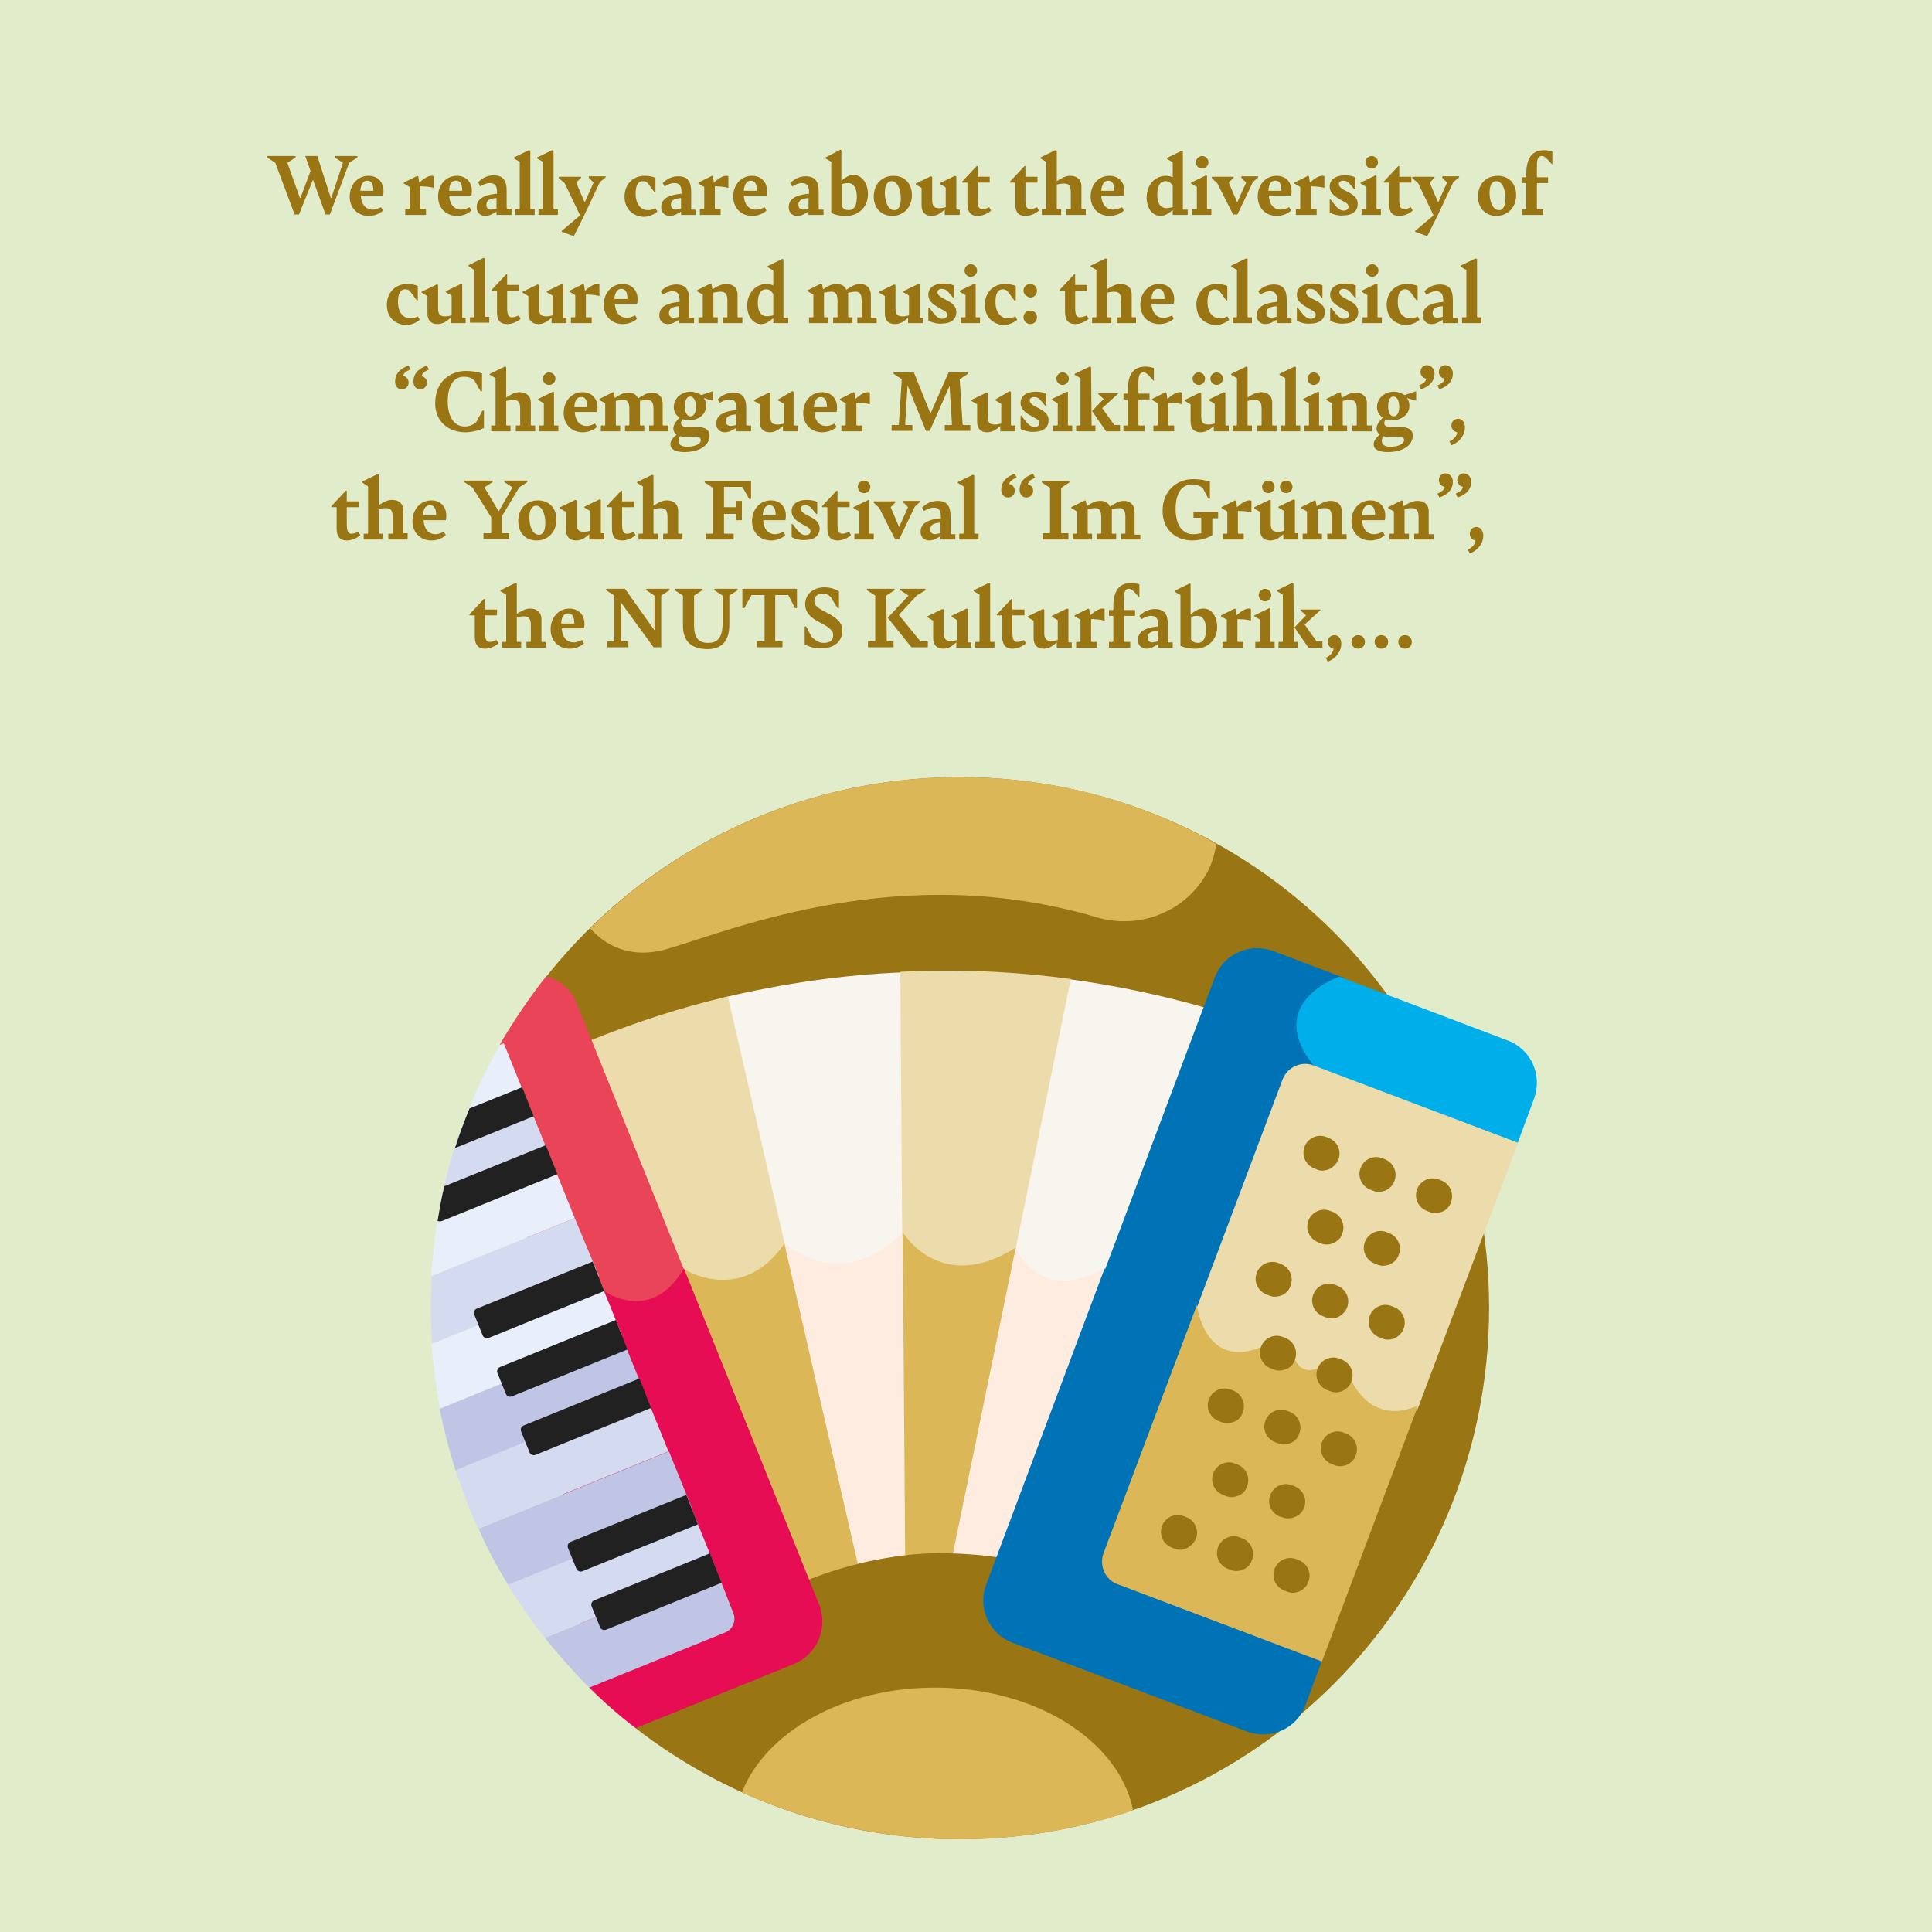 <?xml version="1.0" encoding="utf-8"?>
<!-- Generator: Adobe Illustrator 25.2.3, SVG Export Plug-In . SVG Version: 6.00 Build 0)  -->
<svg version="1.1" id="Ebene_1" xmlns="http://www.w3.org/2000/svg" xmlns:xlink="http://www.w3.org/1999/xlink" x="0px" y="0px"
	 viewBox="0 0 400 400" style="enable-background:new 0 0 400 400;" xml:space="preserve">
<style type="text/css">
	.st0{fill:#E1ECCB;}
	.st1{fill:#9A7514;}
	.st2{fill:#F8F4EE;}
	.st3{fill:#FEECE0;}
	.st4{fill:#EDDCAB;}
	.st5{fill:#DBB758;}
	.st6{fill:#E94458;}
	.st7{fill:#E60D55;}
	.st8{fill:#0073B7;}
	.st9{fill:#00AFEA;}
	.st10{fill:#C0C5E5;}
	.st11{fill:#E8EFFA;}
	.st12{fill:#D4DAF0;}
	.st13{fill:#212121;}
	.st14{enable-background:new    ;}
</style>
<rect y="0" class="st0" width="400" height="400"/>
<g>
	<path class="st1" d="M198.7,160.9c-34.7,0-65.6,16.1-85.6,41.3l18.5,155.6c18.6,14.4,41.8,23,67.1,23c60.5,0,109.6-49.2,109.6-110
		S259.3,160.9,198.7,160.9"/>
	<path class="st2" d="M162.6,258.4c2.5,2,12.8,8.8,24.2-2.2c0.2,0.3,0.5,0.7,0.8,1.1l-0.5-56c-12.5,0.5-24.9,2.3-37.2,5.2l12.1,52.6
		C162.2,258.8,162.4,258.6,162.6,258.4"/>
	<path class="st3" d="M177,323.9c3.7-0.9,7.5-1.6,11.2-2l-0.5-65.8c-0.5-0.6-0.7-1-0.7-1c-13.1,13.1-24.5,2.3-24.5,2.3
		c-0.2,0.3-0.4,0.5-0.6,0.8L177,323.9z"/>
	<path class="st2" d="M210,259.3c0.7,1.4,2.6,4.5,6.3,5.9c3.4,1.3,7.5,0.8,12.1-1.6c0.2,0.4,0.4,1.1,0.8,1.8l21.3-56.5
		c-9.7-2.8-19.5-4.9-29.4-6.2l-11.7,57C209.6,259.6,209.8,259.4,210,259.3"/>
	<path class="st3" d="M207.7,322.6l21.9-58.1c-0.5-1.1-0.8-1.9-0.8-1.9c-14,7.6-18.4-4.3-18.4-4.3c-0.3,0.2-0.6,0.3-0.8,0.5
		l-12.9,62.8C200.3,321.7,204,322,207.7,322.6"/>
	<path class="st4" d="M195.7,262.3c4.4,1.1,9.2,0.1,14.3-3c0,0,0,0.1,0.1,0.1l11.6-56.7c-11.7-1.6-23.5-2.1-35.3-1.5l0.4,55.1
		C188.1,257.9,191,261.1,195.7,262.3"/>
	<path class="st5" d="M186.9,255.1l0.5,66.9c3.3-0.4,6.6-0.5,9.9-0.4l13-63.3C194.6,268.2,186.9,255.1,186.9,255.1"/>
	<path class="st4" d="M141.8,263.5c1.1,0.6,3.6,1.7,6.8,2c3.8,0.3,9.3-0.7,14-7.1l0.1,0.1l-12-52.2c-9.9,2.3-19.6,5.5-29.2,9.4
		l19.7,48.8C141.4,264.1,141.6,263.8,141.8,263.5"/>
	<path class="st5" d="M166.6,327.4c3.6-1.5,7.3-2.7,11-3.6l-15.2-66.3c-9,12.9-20.9,5.2-20.9,5.2c-0.2,0.4-0.4,0.7-0.6,1
		L166.6,327.4z"/>
	<path class="st6" d="M125.2,268.2c1.3,0.8,4.6,2.4,8.5,1.6c3.1-0.7,5.8-2.8,8-6.3c0.1,0,0.1,0.1,0.2,0.1l-22.5-55.9
		c-1.2-2.9-3.6-4.8-6.3-5.6c-3.5,4.4-6.7,9.2-9.6,14.1l9.4,67.7L125.2,268.2z"/>
	<path class="st7" d="M122,349.4c3,3,6.2,5.8,9.6,8.4l32.8-13.3c4.8-2,7.1-7.4,5.2-12.3l-28-69.6c-6.8,11.7-16.5,4.7-16.5,4.7
		L112.8,283L122,349.4z"/>
	<path class="st8" d="M235.6,271.8c3.3,1.5,7.2,1.3,11.6-0.7c0.1,0.4,0.2,0.9,0.4,1.5l18.4-48.9c0.8-2.2,3.4-3.4,5.6-2.5l2.3,0.9
		c-0.5-0.7-1-1.3-1.5-2c-2.9-3.6-3.9-7-3-9.9c1.5-5,7.9-7.3,8.2-7.4l0.8-0.3l-14.8-5.6c-4.9-1.8-10.3,0.6-12.1,5.5l-23,61.2
		C229.1,265.4,231.2,269.8,235.6,271.8"/>
	<path class="st9" d="M317.6,227.5c1.8-4.9-0.6-10.3-5.5-12.1l-34.8-13.2c0,0-15.7,5.3-5.4,18.3c0.3,0.4,0.6,0.7,0.9,1.1l41.2,15.6
		L317.6,227.5z"/>
	<path class="st8" d="M209.6,340.1l48.6,18.4c4.9,1.8,10.3-0.6,12.1-5.5l3.6-9.7l-42.3-16c-2.2-0.8-3.4-3.4-2.5-5.6l18.9-50.2
		c-0.2-0.8-0.3-1.4-0.3-1.4c-14.7,7.1-19-7.5-19-7.5L204.2,328C202.3,332.8,204.8,338.3,209.6,340.1"/>
	<path class="st4" d="M252.4,279.5c2.4,1.4,5.3,1.4,8.7,0.1l6.6,2.5c0.2,0.5,0.8,1.5,1.9,2c0.9,0.4,2,0.4,3.2,0l6.6,2.5
		c0.5,1,2.3,4.3,5.9,5.7c2.4,1,5.1,0.9,8.1-0.3l20.9-55.4l-42.3-16c-2.6-1-5.5,0.3-6.5,3l-18,47.9
		C247.8,273.4,249,277.5,252.4,279.5"/>
	<path class="st5" d="M279.9,286l-7.1-2.7c-3.5,1.4-4.6-1.7-4.6-1.7l-7.1-2.7c-11.7,4.8-13.3-8.7-13.3-8.7l-19.3,51.3
		c-1,2.6,0.3,5.6,2.9,6.5l42.3,16l19.9-53C283.9,295.3,279.9,286,279.9,286"/>
	<path class="st1" d="M275.1,242.1c-0.8,0.3-1.7,0.4-2.5,0l-0.5-0.2c-1.8-0.7-2.7-2.7-2-4.5s2.7-2.7,4.5-2l0.5,0.2
		c1.8,0.7,2.7,2.7,2,4.5C276.7,241,276,241.7,275.1,242.1"/>
	<path class="st1" d="M286.8,246.5c-0.8,0.3-1.7,0.4-2.6,0l-0.5-0.2c-1.8-0.7-2.7-2.7-2-4.5s2.7-2.7,4.5-2l0.5,0.2
		c1.8,0.7,2.7,2.7,2,4.5C288.4,245.4,287.7,246.1,286.8,246.5"/>
	<path class="st1" d="M298.5,250.9c-0.8,0.3-1.7,0.4-2.6,0l-0.5-0.2c-1.8-0.7-2.7-2.7-2-4.5s2.7-2.7,4.5-2l0.5,0.2
		c1.8,0.7,2.7,2.7,2,4.5C300.1,249.9,299.4,250.6,298.5,250.9"/>
	<path class="st1" d="M276,257.4c-0.8,0.3-1.7,0.4-2.6,0l-0.5-0.2c-1.8-0.7-2.7-2.7-2-4.5s2.7-2.7,4.5-2l0.5,0.2
		c1.8,0.7,2.7,2.7,2,4.5C277.7,256.3,276.9,257,276,257.4"/>
	<path class="st1" d="M287.7,261.8c-0.8,0.3-1.7,0.4-2.6,0l-0.5-0.2c-1.8-0.7-2.7-2.7-2-4.5c0.7-1.8,2.7-2.7,4.5-2l0.5,0.2
		c1.8,0.7,2.7,2.7,2,4.5C289.3,260.7,288.6,261.4,287.7,261.8"/>
	<path class="st1" d="M265.3,268.2c-0.8,0.3-1.7,0.4-2.6,0l-0.5-0.2c-1.8-0.7-2.7-2.7-2-4.5s2.7-2.7,4.5-2l0.5,0.2
		c1.8,0.7,2.7,2.7,2,4.5C266.9,267.2,266.1,267.9,265.3,268.2"/>
	<path class="st1" d="M277,272.7c-0.8,0.3-1.7,0.4-2.6,0l-0.5-0.2c-1.8-0.7-2.7-2.7-2-4.5s2.7-2.7,4.5-2l0.5,0.2
		c1.8,0.7,2.7,2.7,2,4.5C278.6,271.6,277.8,272.3,277,272.7"/>
	<path class="st1" d="M288.7,277.1c-0.8,0.3-1.7,0.4-2.6,0l-0.5-0.2c-1.8-0.7-2.7-2.7-2-4.5s2.7-2.7,4.5-2l0.5,0.2
		c1.8,0.7,2.7,2.7,2,4.5C290.3,276,289.5,276.7,288.7,277.1"/>
	<path class="st1" d="M266.2,283.5c-0.8,0.3-1.7,0.4-2.6,0l-0.5-0.2c-1.8-0.7-2.7-2.7-2-4.5s2.7-2.7,4.5-2l0.5,0.2
		c1.8,0.7,2.7,2.7,2,4.5C267.8,282.5,267.1,283.2,266.2,283.5"/>
	<path class="st1" d="M277.9,288c-0.8,0.3-1.7,0.4-2.6,0l-0.5-0.2c-1.8-0.7-2.7-2.7-2-4.5s2.7-2.7,4.5-2l0.5,0.2
		c1.8,0.7,2.7,2.7,2,4.5C279.5,286.9,278.8,287.6,277.9,288"/>
	<path class="st1" d="M255.4,294.4c-0.8,0.3-1.7,0.4-2.6,0l-0.5-0.2c-1.8-0.7-2.7-2.7-2-4.5s2.7-2.7,4.5-2l0.5,0.2
		c1.8,0.7,2.7,2.7,2,4.5C257,293.4,256.3,294.1,255.4,294.4"/>
	<path class="st1" d="M267.1,298.8c-0.8,0.3-1.7,0.4-2.6,0l-0.5-0.2c-1.8-0.7-2.7-2.7-2-4.5s2.7-2.7,4.5-2l0.5,0.2
		c1.8,0.7,2.7,2.7,2,4.5C268.7,297.8,268,298.5,267.1,298.8"/>
	<path class="st1" d="M278.8,303.3c-0.8,0.3-1.7,0.4-2.6,0l-0.5-0.2c-1.8-0.7-2.7-2.7-2-4.5s2.7-2.7,4.5-2l0.5,0.2
		c1.8,0.7,2.7,2.7,2,4.5C280.4,302.2,279.7,302.9,278.8,303.3"/>
	<path class="st1" d="M245.6,320.6c-0.8,0.3-1.7,0.4-2.5,0l-0.5-0.2c-1.8-0.7-2.7-2.7-2-4.5s2.7-2.7,4.5-2l0.5,0.2
		c1.8,0.7,2.7,2.7,2,4.5C247.2,319.5,246.4,320.2,245.6,320.6"/>
	<path class="st1" d="M257.3,325c-0.8,0.3-1.7,0.4-2.6,0l-0.5-0.2c-1.8-0.7-2.7-2.7-2-4.5s2.7-2.7,4.5-2l0.5,0.2
		c1.8,0.7,2.7,2.7,2,4.5C258.9,324,258.1,324.7,257.3,325"/>
	<path class="st1" d="M269,329.5c-0.8,0.3-1.7,0.4-2.6,0l-0.5-0.2c-1.8-0.7-2.7-2.7-2-4.5s2.7-2.7,4.5-2l0.5,0.2
		c1.8,0.7,2.7,2.7,2,4.5C270.6,328.4,269.8,329.1,269,329.5"/>
	<path class="st1" d="M256.3,309.7c-0.8,0.3-1.7,0.4-2.6,0l-0.5-0.2c-1.8-0.7-2.7-2.7-2-4.5s2.7-2.7,4.5-2l0.5,0.2
		c1.8,0.7,2.7,2.7,2,4.5C257.9,308.7,257.2,309.4,256.3,309.7"/>
	<path class="st1" d="M268,314.1c-0.8,0.3-1.7,0.4-2.6,0L265,314c-1.8-0.7-2.7-2.7-2-4.5s2.7-2.7,4.5-2l0.5,0.2
		c1.8,0.7,2.7,2.7,2,4.5C269.6,313.1,268.9,313.8,268,314.1"/>
	<path class="st10" d="M148.2,324.7l-35.4,14.4c2.9,3.6,6,7.1,9.2,10.3l28.1-11.4c1.6-0.6,2.4-2.5,1.7-4.1L148.2,324.7z"/>
	<path class="st11" d="M109.2,228.1l-4.9-12.1l-0.8,0.3c-3.1,5.5-5.8,11.3-7.9,17.3L109.2,228.1z"/>
	<path class="st12" d="M112.8,339.1l35.4-14.4l-4.9-12.1l-38.2,15.5C107.5,331.9,110,335.6,112.8,339.1"/>
	<path class="st10" d="M105.2,328.1l38.2-15.5l-4.9-12.1l-39.4,16C100.8,320.5,102.9,324.4,105.2,328.1"/>
	<path class="st12" d="M99,316.5l39.4-16l-4.9-12.1l-39.2,15.9C95.7,308.5,97.2,312.6,99,316.5"/>
	<path class="st10" d="M94.3,304.4l39.2-15.9l-4.9-12.1L91,291.7C91.9,296,93,300.2,94.3,304.4"/>
	<path class="st11" d="M91.1,291.6l37.6-15.3l-4.9-12.1l-34.5,14C89.7,282.8,90.3,287.3,91.1,291.6z"/>
	<path class="st12" d="M119,252.2l-29.6,12c-0.1,2.2-0.2,4.4-0.2,6.6c0,2.5,0.1,5,0.3,7.4l34.5-14L119,252.2z"/>
	<path class="st11" d="M119,252.2l-4.9-12.1l-22.9,9.3c-1,4.8-1.6,9.8-1.9,14.8L119,252.2z"/>
	<path class="st12" d="M114.1,240.1l-4.9-12.1l-13.7,5.5c-1.8,5.1-3.3,10.4-4.4,15.8L114.1,240.1z"/>
	<path class="st13" d="M149.4,327.7l-23.9,9.7c-0.5,0.2-1.1,0-1.3-0.6l-1.7-4.2c-0.2-0.5,0-1.1,0.6-1.3l23.9-9.7L149.4,327.7z"/>
	<path class="st13" d="M144.5,315.6l-23.9,9.7c-0.5,0.2-1.1,0-1.3-0.6l-1.7-4.2c-0.2-0.5,0-1.1,0.6-1.3l23.9-9.7L144.5,315.6z"/>
	<path class="st13" d="M91.5,252.8l23.9-9.7l-2.4-6l-21,8.5c-0.6,2.4-1,4.8-1.4,7.2C90.9,252.9,91.2,252.9,91.5,252.8"/>
	<path class="st13" d="M110.5,231.1l-2.4-6l-10.9,4.4c-1.1,2.7-2.1,5.4-3,8.2L110.5,231.1z"/>
	<path class="st13" d="M129.9,279.4l-23.9,9.7c-0.5,0.2-1.1,0-1.3-0.6l-1.7-4.2c-0.2-0.5,0-1.1,0.6-1.3l23.9-9.7L129.9,279.4z"/>
	<path class="st13" d="M125.1,267.3l-23.9,9.7c-0.5,0.2-1.1,0-1.3-0.6l-1.7-4.2c-0.2-0.5,0-1.1,0.6-1.3l23.9-9.7L125.1,267.3z"/>
	<path class="st13" d="M134.8,291.5l-23.9,9.7c-0.5,0.2-1.1,0-1.3-0.6l-1.7-4.2c-0.2-0.5,0-1.1,0.6-1.3l23.9-9.7L134.8,291.5z"/>
	<path class="st5" d="M198.7,160.9c-29.8,0-56.8,11.9-76.5,31.3c2.9,3.3,8.1,6.6,16.2,4.2c13.8-4.1,48.4-18.4,88.6-6.5
		c7.4,2.2,15.5,0,20.6-5.9c2.1-2.4,3.7-5.4,4.2-9.3C236.1,165.8,218,160.9,198.7,160.9"/>
	<path class="st5" d="M198.7,380.8c12.6,0,24.6-2.1,35.9-6c-2.9-14.4-20.1-25.4-41-25.4c-19.1,0-35.1,9.2-40,21.7
		C167.4,377.3,182.7,380.8,198.7,380.8"/>
</g>
<g class="st14">
	<path class="st1" d="M74,32.3v0.3l-1.7,1.1l-4,10.7h-0.9l-2.6-7.2l-2.9,7.2h-0.9L57,33.7l-1.7-1.1v-0.3h5.9v0.3l-1.7,1.1l2.6,7.3
		h0.1l2.1-5.6l-1.1-3.1h2.5l2.8,8.7h0.1l2.4-7.3l-1.7-1.1v-0.3H74z"/>
	<path class="st1" d="M78.9,42.9l0.4,0.7c-0.8,0.7-1.8,1.1-3,1.1c-2.2,0-3.9-1.6-3.9-4c0-2.4,1.6-4.3,3.9-4.3c1.9,0,3.1,1.3,3.1,3.1
		c0,0.3,0,0.6-0.1,1h-4.6c0.1,1.8,1,2.9,2.5,2.9C77.7,43.4,78.2,43.2,78.9,42.9z M74.6,39.5h2.7c0-1.6-0.5-2.1-1.3-2.1
		C75.2,37.4,74.7,38.2,74.6,39.5z"/>
	<path class="st1" d="M87,38.6v4.6l0.1,0.1h1.1v1.2h-4.3v-1.2h0.8l0.1-0.1v-4.5l-1.2-0.7v-0.2l2.8-1.4l0.2,0.1l0.2,1.3
		c0.9-0.8,1.8-1.4,2.5-1.4c0.2,0,0.4,0,0.5,0.1v2.4c-0.7-0.2-1.5-0.3-2.3-0.3C87.4,38.5,87.2,38.6,87,38.6z"/>
	<path class="st1" d="M97.2,42.9l0.4,0.7c-0.8,0.7-1.8,1.1-3,1.1c-2.2,0-3.9-1.6-3.9-4c0-2.4,1.6-4.3,3.9-4.3c1.9,0,3.1,1.3,3.1,3.1
		c0,0.3,0,0.6-0.1,1H93c0.1,1.8,1,2.9,2.5,2.9C96,43.4,96.6,43.2,97.2,42.9z M93,39.5h2.7c0-1.6-0.5-2.1-1.3-2.1
		C93.5,37.4,93,38.2,93,39.5z"/>
	<path class="st1" d="M105.9,43.3v1.2h-3.1v-0.7c-0.8,0.5-1.5,0.9-2.3,0.9c-0.9,0-1.8-0.5-1.8-1.8c0-1.4,0.9-2.5,4.2-2.8v-0.3
		c0-1.3-0.4-1.9-1.5-1.9c-0.7,0-1.3,0.3-2,0.7L99,37.7c0.9-0.9,2-1.4,3.2-1.4c2,0,2.7,1.1,2.7,3.2v3.6l0.1,0.1H105.9z M102.8,43.2
		v-2.2c-1.5,0.1-2.1,0.5-2.1,1.4c0,0.7,0.4,1,1.1,1C102.1,43.3,102.4,43.3,102.8,43.2z"/>
	<path class="st1" d="M106.7,43.3h0.8l0.1-0.1v-9.7l-1.2-0.7v-0.2l3.1-1.5l0.3,0.1v12l0.1,0.1h0.8v1.2h-4V43.3z"/>
	<path class="st1" d="M111.5,43.3h0.8l0.1-0.1v-9.7l-1.2-0.7v-0.2l3.1-1.5l0.3,0.1v12l0.1,0.1h0.8v1.2h-4V43.3z"/>
	<path class="st1" d="M116.3,48v-0.2l3.8-3.2l-3.2-6.7l-1.2-1v-0.3h4.6v0.2l-1,1l1.7,4h0.1l1.8-4l-1-1v-0.3h3.5v0.2l-1.2,1l-3.3,7
		l-2.1,4.2L116.3,48z"/>
	<path class="st1" d="M129.3,40.7c0-2.4,1.6-4.3,4.2-4.3c0.7,0,1.5,0.1,2.2,0.4v3h-0.2l-1.4-1.9c-0.3-0.3-0.6-0.4-1-0.4
		c-1,0-1.5,0.9-1.5,2.6c0,2.3,1.2,3.4,2.5,3.4c0.6,0,1.1-0.1,1.6-0.4l0.4,0.7c-0.7,0.6-1.7,1.1-2.9,1.1
		C130.8,44.7,129.3,43.1,129.3,40.7z"/>
	<path class="st1" d="M144,43.3v1.2H141v-0.7c-0.8,0.5-1.5,0.9-2.3,0.9c-0.9,0-1.8-0.5-1.8-1.8c0-1.4,0.9-2.5,4.2-2.8v-0.3
		c0-1.3-0.4-1.9-1.5-1.9c-0.7,0-1.3,0.3-2,0.7l-0.4-0.7c0.9-0.9,2-1.4,3.2-1.4c2,0,2.7,1.1,2.7,3.2v3.6l0.1,0.1H144z M141,43.2v-2.2
		c-1.5,0.1-2.1,0.5-2.1,1.4c0,0.7,0.4,1,1.1,1C140.3,43.3,140.6,43.3,141,43.2z"/>
	<path class="st1" d="M148,38.6v4.6l0.1,0.1h1.1v1.2h-4.3v-1.2h0.8l0.1-0.1v-4.5l-1.2-0.7v-0.2l2.8-1.4l0.2,0.1l0.2,1.3
		c0.9-0.8,1.8-1.4,2.5-1.4c0.2,0,0.4,0,0.5,0.1v2.4c-0.7-0.2-1.5-0.3-2.3-0.3C148.4,38.5,148.2,38.6,148,38.6z"/>
	<path class="st1" d="M158.3,42.9l0.4,0.7c-0.8,0.7-1.8,1.1-3,1.1c-2.2,0-3.9-1.6-3.9-4c0-2.4,1.6-4.3,3.9-4.3
		c1.9,0,3.1,1.3,3.1,3.1c0,0.3,0,0.6-0.1,1H154c0.1,1.8,1,2.9,2.5,2.9C157.1,43.4,157.7,43.2,158.3,42.9z M154,39.5h2.7
		c0-1.6-0.5-2.1-1.3-2.1C154.6,37.4,154.1,38.2,154,39.5z"/>
	<path class="st1" d="M170.5,43.3v1.2h-3.1v-0.7c-0.8,0.5-1.5,0.9-2.3,0.9c-0.9,0-1.8-0.5-1.8-1.8c0-1.4,0.9-2.5,4.2-2.8v-0.3
		c0-1.3-0.4-1.9-1.5-1.9c-0.7,0-1.3,0.3-2,0.7l-0.4-0.7c0.9-0.9,2-1.4,3.2-1.4c2,0,2.7,1.1,2.7,3.2v3.6l0.1,0.1H170.5z M167.4,43.2
		v-2.2c-1.5,0.1-2.1,0.5-2.1,1.4c0,0.7,0.4,1,1.1,1C166.7,43.3,167,43.3,167.4,43.2z"/>
	<path class="st1" d="M179.7,40.2c0,2.9-2.2,4.5-4.5,4.5c-1,0-2-0.1-3.1-0.6V33.5l-1.2-0.7v-0.2L174,31l0.2,0.1v6.3
		c0.9-0.7,1.6-1.2,2.6-1.2C178.5,36.3,179.7,38,179.7,40.2z M177.4,40.7c0-1.8-0.7-2.8-1.8-2.8c-0.5,0-0.8,0.1-1.3,0.2v4.7
		c0.4,0.5,0.8,0.7,1.4,0.7C176.9,43.5,177.4,42.5,177.4,40.7z"/>
	<path class="st1" d="M180.9,40.7c0-2.5,1.6-4.3,4.1-4.3c2.2,0,3.8,1.5,3.8,4s-1.7,4.3-4.1,4.3C182.5,44.7,180.9,43.1,180.9,40.7z
		 M186.5,41.1c0-2.1-0.8-3.6-1.9-3.6c-0.9,0-1.4,0.9-1.4,2.4c0,2.1,0.8,3.6,1.9,3.6C186,43.6,186.5,42.7,186.5,41.1z"/>
	<path class="st1" d="M198.7,43.3v1.2h-3.1v-1.1c-0.9,0.8-1.7,1.3-2.7,1.3c-1.4,0-2.1-0.8-2.1-2.2v-3.6l-1.2-0.7v-0.2l3.1-1.5
		l0.3,0.1v4.8c0,1.3,0.4,1.7,1.5,1.7c0.5,0,0.9-0.1,1.3-0.2v-4.1l-1.2-0.7v-0.2l3.1-1.5l0.3,0.1v6.8l0.1,0.1H198.7z"/>
	<path class="st1" d="M200.3,42.2v-4.3l-0.1-0.1h-1v-0.2l3-3.2h0.2v2.2h2.5v1.2h-2.5v3.5c0,1.5,0.3,2,1,2c0.4,0,1-0.2,1.4-0.4
		l0.4,0.7c-0.7,0.6-1.7,1.1-2.8,1.1C201.1,44.7,200.3,44,200.3,42.2z"/>
	<path class="st1" d="M210.2,42.2v-4.3l-0.1-0.1h-1v-0.2l3-3.2h0.2v2.2h2.5v1.2h-2.5v3.5c0,1.5,0.3,2,1,2c0.4,0,1-0.2,1.4-0.4
		l0.4,0.7c-0.7,0.6-1.7,1.1-2.8,1.1C210.9,44.7,210.2,44,210.2,42.2z"/>
	<path class="st1" d="M224.8,43.3v1.2h-4v-1.2h0.8l0.1-0.1v-3.3c0-1.5-0.4-1.9-1.5-1.9c-0.4,0-0.9,0.1-1.4,0.2v5l0.1,0.1h0.8v1.2h-4
		v-1.2h0.8l0.1-0.1v-9.7l-1.2-0.7v-0.2l3.1-1.5l0.3,0.1v6.3c1.1-0.7,1.8-1.1,2.8-1.1c1.3,0,2.3,0.7,2.3,2.2v4.6l0.1,0.1H224.8z"/>
	<path class="st1" d="M232.3,42.9l0.4,0.7c-0.8,0.7-1.8,1.1-3,1.1c-2.2,0-3.9-1.6-3.9-4c0-2.4,1.6-4.3,3.9-4.3
		c1.9,0,3.1,1.3,3.1,3.1c0,0.3,0,0.6-0.1,1H228c0.1,1.8,1,2.9,2.5,2.9C231.1,43.4,231.6,43.2,232.3,42.9z M228,39.5h2.7
		c0-1.6-0.5-2.1-1.3-2.1C228.6,37.4,228.1,38.2,228,39.5z"/>
	<path class="st1" d="M245.9,43.3v1.2h-3.1v-1c-0.9,0.7-1.6,1.2-2.5,1.2c-1.8,0-2.9-1.7-2.9-3.8c0-2.6,1.7-4.5,4-4.5
		c0.5,0,1,0.1,1.4,0.3v-3.1l-1.2-0.7v-0.2l3.1-1.5l0.2,0.1v12l0.1,0.1H245.9z M242.8,42.9v-4.4c-0.4-0.7-0.8-1-1.5-1
		c-1.1,0-1.7,1-1.7,2.8c0,1.9,0.7,2.8,2,2.8C242,43,242.4,43,242.8,42.9z"/>
	<path class="st1" d="M246.9,43.3h0.8l0.1-0.1v-4.5l-1.2-0.7v-0.2l3.1-1.5l0.2,0.1v6.8l0.1,0.1h0.8v1.2h-4V43.3z M247.6,33.6
		c0-0.7,0.6-1.3,1.3-1.3c0.7,0,1.3,0.6,1.3,1.3c0,0.7-0.6,1.3-1.3,1.3C248.1,34.9,247.6,34.3,247.6,33.6z"/>
	<path class="st1" d="M252,37.9l-1.1-1v-0.3h4.5v0.2l-1,1l1.7,4h0.1l1.8-4l-1-1v-0.3h3.5v0.2l-1.1,1l-3.2,6.7h-0.9L252,37.9z"/>
	<path class="st1" d="M266.9,42.9l0.4,0.7c-0.8,0.7-1.8,1.1-3,1.1c-2.2,0-3.9-1.6-3.9-4c0-2.4,1.6-4.3,3.9-4.3
		c1.9,0,3.1,1.3,3.1,3.1c0,0.3,0,0.6-0.1,1h-4.6c0.1,1.8,1,2.9,2.5,2.9C265.7,43.4,266.2,43.2,266.9,42.9z M262.6,39.5h2.7
		c0-1.6-0.5-2.1-1.3-2.1C263.1,37.4,262.7,38.2,262.6,39.5z"/>
	<path class="st1" d="M271.4,38.6v4.6l0.1,0.1h1.1v1.2h-4.3v-1.2h0.8l0.1-0.1v-4.5l-1.2-0.7v-0.2l2.8-1.4l0.2,0.1l0.2,1.3
		c0.9-0.8,1.8-1.4,2.5-1.4c0.2,0,0.4,0,0.5,0.1v2.4c-0.7-0.2-1.5-0.3-2.3-0.3C271.8,38.5,271.6,38.6,271.4,38.6z"/>
	<path class="st1" d="M275.3,44v-2.7h0.2l1,1.3c0.5,0.6,1.1,1,1.7,1c0.7,0,1-0.4,1-0.8c0-0.8-1-1-1.9-1.6c-1.4-0.8-2-1.5-2-2.6
		c0-1.4,1.2-2.3,3.1-2.3c0.8,0,1.5,0.1,2.2,0.4v2.5h-0.2l-1.1-1.3c-0.3-0.3-0.7-0.5-1.2-0.5c-0.6,0-0.9,0.3-0.9,0.7
		c0,0.7,0.8,1.1,1.8,1.6c1.4,0.7,2.1,1.4,2.1,2.5c0,1.5-1.1,2.4-3,2.4C277.1,44.7,276,44.4,275.3,44z"/>
	<path class="st1" d="M282,43.3h0.8l0.1-0.1v-4.5l-1.2-0.7v-0.2l3.1-1.5l0.2,0.1v6.8l0.1,0.1h0.8v1.2h-4V43.3z M282.7,33.6
		c0-0.7,0.6-1.3,1.3-1.3c0.7,0,1.3,0.6,1.3,1.3c0,0.7-0.6,1.3-1.3,1.3C283.3,34.9,282.7,34.3,282.7,33.6z"/>
	<path class="st1" d="M287.6,42.2v-4.3l-0.1-0.1h-1v-0.2l3-3.2h0.2v2.2h2.5v1.2h-2.5v3.5c0,1.5,0.3,2,1,2c0.4,0,1-0.2,1.4-0.4
		l0.4,0.7c-0.7,0.6-1.7,1.1-2.8,1.1C288.3,44.7,287.6,44,287.6,42.2z"/>
	<path class="st1" d="M293,48v-0.2l3.8-3.2l-3.2-6.7l-1.2-1v-0.3h4.6v0.2l-1,1l1.7,4h0.1l1.8-4l-1-1v-0.3h3.5v0.2l-1.2,1l-3.3,7
		l-2.1,4.2L293,48z"/>
	<path class="st1" d="M306,40.7c0-2.5,1.6-4.3,4.1-4.3c2.2,0,3.8,1.5,3.8,4s-1.7,4.3-4.1,4.3C307.6,44.7,306,43.1,306,40.7z
		 M311.7,41.1c0-2.1-0.8-3.6-1.9-3.6c-0.9,0-1.4,0.9-1.4,2.4c0,2.1,0.8,3.6,1.9,3.6C311.1,43.6,311.7,42.7,311.7,41.1z"/>
	<path class="st1" d="M315.1,43.3h0.8l0.1-0.1v-5.2l-0.1-0.1h-0.8v-1.2h0.8l0.1-0.1v-0.6c0-3.4,1.3-4.9,3.7-4.9
		c0.6,0,1.1,0.1,1.7,0.3V34h-0.1l-1-1.1c-0.4-0.4-0.7-0.6-1.1-0.6c-0.6,0-1,0.5-1,1.8v2.5l0.1,0.1h2.2v1.2h-2.2l-0.1,0.1v5.2
		l0.1,0.1h1.2v1.2h-4.4V43.3z"/>
</g>
<g class="st14">
	<path class="st1" d="M80.1,63.1c0-2.4,1.6-4.3,4.2-4.3c0.7,0,1.5,0.1,2.2,0.4v3h-0.2l-1.4-1.9c-0.3-0.3-0.6-0.4-1-0.4
		c-1,0-1.5,0.9-1.5,2.6c0,2.3,1.2,3.4,2.5,3.4c0.6,0,1.1-0.1,1.6-0.4l0.4,0.7c-0.7,0.6-1.7,1.1-2.9,1.1
		C81.5,67.1,80.1,65.5,80.1,63.1z"/>
	<path class="st1" d="M96.4,65.7v1.2h-3.1v-1.1c-0.9,0.8-1.7,1.3-2.7,1.3c-1.4,0-2.1-0.8-2.1-2.2v-3.6l-1.2-0.7v-0.2l3.1-1.5
		l0.3,0.1v4.8c0,1.3,0.4,1.7,1.5,1.7c0.5,0,0.9-0.1,1.3-0.2v-4.1l-1.2-0.7v-0.2l3.1-1.5l0.3,0.1v6.8l0.1,0.1H96.4z"/>
	<path class="st1" d="M97.3,65.7h0.8l0.1-0.1v-9.7L97,55.1v-0.2l3.1-1.5l0.3,0.1v12l0.1,0.1h0.8v1.2h-4V65.7z"/>
	<path class="st1" d="M102.9,64.6v-4.3l-0.1-0.1h-1V60l3-3.2h0.2V59h2.5v1.2H105v3.5c0,1.5,0.3,2,1,2c0.4,0,1-0.2,1.4-0.4l0.4,0.7
		c-0.7,0.6-1.7,1.1-2.8,1.1C103.6,67.1,102.9,66.4,102.9,64.6z"/>
	<path class="st1" d="M117.3,65.7v1.2h-3.1v-1.1c-0.9,0.8-1.7,1.3-2.7,1.3c-1.4,0-2.1-0.8-2.1-2.2v-3.6l-1.2-0.7v-0.2l3.1-1.5
		l0.3,0.1v4.8c0,1.3,0.4,1.7,1.5,1.7c0.5,0,0.9-0.1,1.3-0.2v-4.1l-1.2-0.7v-0.2l3.1-1.5l0.3,0.1v6.8l0.1,0.1H117.3z"/>
	<path class="st1" d="M121.3,61v4.6l0.1,0.1h1.1v1.2h-4.3v-1.2h0.8l0.1-0.1v-4.5l-1.2-0.7v-0.2l2.8-1.4l0.2,0.1l0.2,1.3
		c0.9-0.8,1.8-1.4,2.5-1.4c0.2,0,0.4,0,0.5,0.1v2.4c-0.7-0.2-1.5-0.3-2.3-0.3C121.7,60.9,121.5,61,121.3,61z"/>
	<path class="st1" d="M131.5,65.3l0.4,0.7c-0.8,0.7-1.8,1.1-3,1.1c-2.2,0-3.9-1.6-3.9-4c0-2.4,1.6-4.3,3.9-4.3
		c1.9,0,3.1,1.3,3.1,3.1c0,0.3,0,0.6-0.1,1h-4.6c0.1,1.8,1,2.9,2.5,2.9C130.3,65.8,130.9,65.6,131.5,65.3z M127.2,61.9h2.7
		c0-1.6-0.5-2.1-1.3-2.1C127.8,59.8,127.3,60.6,127.2,61.9z"/>
	<path class="st1" d="M143.7,65.7v1.2h-3.1v-0.7c-0.8,0.5-1.5,0.9-2.3,0.9c-0.9,0-1.8-0.5-1.8-1.8c0-1.4,0.9-2.5,4.2-2.8v-0.3
		c0-1.3-0.4-1.9-1.5-1.9c-0.7,0-1.3,0.3-2,0.7l-0.4-0.7c0.9-0.9,2-1.4,3.2-1.4c2,0,2.7,1.1,2.7,3.2v3.6l0.1,0.1H143.7z M140.6,65.6
		v-2.2c-1.5,0.1-2.1,0.5-2.1,1.4c0,0.7,0.4,1,1.1,1C139.9,65.7,140.3,65.7,140.6,65.6z"/>
	<path class="st1" d="M153.7,65.7v1.2h-4v-1.2h0.8l0.1-0.1v-3.3c0-1.5-0.4-1.9-1.5-1.9c-0.4,0-0.9,0.1-1.4,0.2v5l0.1,0.1h0.8v1.2h-4
		v-1.2h0.8l0.1-0.1V61l-1.2-0.7v-0.2l2.8-1.4l0.2,0.1l0.2,1.1c1.1-0.7,1.9-1.1,2.9-1.1c1.3,0,2.3,0.7,2.3,2.2v4.6l0.1,0.1H153.7z"/>
	<path class="st1" d="M163.2,65.7v1.2h-3.1v-1c-0.9,0.7-1.6,1.2-2.5,1.2c-1.8,0-2.9-1.7-2.9-3.8c0-2.6,1.7-4.5,4-4.5
		c0.5,0,1,0.1,1.4,0.3v-3.1l-1.2-0.7v-0.2l3.1-1.5l0.2,0.1v12l0.1,0.1H163.2z M160.1,65.3v-4.4c-0.4-0.7-0.8-1-1.5-1
		c-1.1,0-1.7,1-1.7,2.8c0,1.9,0.7,2.8,2,2.8C159.3,65.4,159.7,65.4,160.1,65.3z"/>
	<path class="st1" d="M181.5,65.7v1.2h-4v-1.2h0.8l0.1-0.1v-3.3c0-1.4-0.4-1.9-1.2-1.9c-0.6,0-1.1,0.1-1.6,0.2l0,0
		c0,0.2,0,0.3,0,0.5v4.5l0.1,0.1h0.8v1.2h-4v-1.2h0.8l0.1-0.1v-3.3c0-1.4-0.4-1.9-1.2-1.9c-0.6,0-1.1,0.1-1.6,0.2v5l0.1,0.1h0.8v1.2
		h-4v-1.2h0.8l0.1-0.1V61l-1.2-0.7v-0.2l2.8-1.4l0.2,0.1l0.2,1.1c1-0.7,1.8-1.1,2.8-1.1c1,0,1.7,0.4,2,1.2c1.1-0.7,1.8-1.2,2.9-1.2
		c1.4,0,2.2,0.9,2.2,2.3v4.6l0.1,0.1H181.5z"/>
	<path class="st1" d="M191.1,65.7v1.2h-3.1v-1.1c-0.9,0.8-1.7,1.3-2.7,1.3c-1.4,0-2.1-0.8-2.1-2.2v-3.6l-1.2-0.7v-0.2l3.1-1.5
		l0.3,0.1v4.8c0,1.3,0.4,1.7,1.5,1.7c0.5,0,0.9-0.1,1.3-0.2v-4.1l-1.2-0.7v-0.2l3.1-1.5l0.3,0.1v6.8l0.1,0.1H191.1z"/>
	<path class="st1" d="M192.2,66.4v-2.7h0.2l1,1.3c0.5,0.6,1.1,1,1.7,1c0.7,0,1-0.4,1-0.8c0-0.8-1-1-1.9-1.6c-1.4-0.8-2-1.5-2-2.6
		c0-1.4,1.2-2.3,3.1-2.3c0.8,0,1.5,0.1,2.2,0.4v2.5h-0.2l-1.1-1.3c-0.3-0.3-0.7-0.5-1.2-0.5c-0.6,0-0.9,0.3-0.9,0.7
		c0,0.7,0.8,1.1,1.8,1.6c1.4,0.7,2.1,1.4,2.1,2.5c0,1.5-1.1,2.4-3,2.4C194.1,67.1,193,66.8,192.2,66.4z"/>
	<path class="st1" d="M199,65.7h0.8l0.1-0.1v-4.5l-1.2-0.7v-0.2l3.1-1.5l0.2,0.1v6.8l0.1,0.1h0.8v1.2h-4V65.7z M199.7,56
		c0-0.7,0.6-1.3,1.3-1.3c0.7,0,1.3,0.6,1.3,1.3c0,0.7-0.6,1.3-1.3,1.3C200.2,57.3,199.7,56.7,199.7,56z"/>
	<path class="st1" d="M203.9,63.1c0-2.4,1.6-4.3,4.2-4.3c0.7,0,1.5,0.1,2.2,0.4v3H210l-1.4-1.9c-0.3-0.3-0.6-0.4-1-0.4
		c-1,0-1.5,0.9-1.5,2.6c0,2.3,1.2,3.4,2.5,3.4c0.6,0,1.1-0.1,1.6-0.4l0.4,0.7c-0.7,0.6-1.7,1.1-2.9,1.1
		C205.4,67.1,203.9,65.5,203.9,63.1z"/>
	<path class="st1" d="M211.9,60.2c0-0.8,0.6-1.4,1.4-1.4c0.8,0,1.4,0.6,1.4,1.4c0,0.8-0.6,1.4-1.4,1.4
		C212.6,61.5,211.9,60.9,211.9,60.2z M211.9,65.7c0-0.8,0.6-1.4,1.4-1.4c0.8,0,1.4,0.6,1.4,1.4c0,0.8-0.6,1.4-1.4,1.4
		C212.6,67.1,211.9,66.5,211.9,65.7z"/>
	<path class="st1" d="M220.5,64.6v-4.3l-0.1-0.1h-1V60l3-3.2h0.2V59h2.5v1.2h-2.5v3.5c0,1.5,0.3,2,1,2c0.4,0,1-0.2,1.4-0.4l0.4,0.7
		c-0.7,0.6-1.7,1.1-2.8,1.1C221.3,67.1,220.5,66.4,220.5,64.6z"/>
	<path class="st1" d="M235.2,65.7v1.2h-4v-1.2h0.8l0.1-0.1v-3.3c0-1.5-0.4-1.9-1.5-1.9c-0.4,0-0.9,0.1-1.4,0.2v5l0.1,0.1h0.8v1.2h-4
		v-1.2h0.8l0.1-0.1v-9.7l-1.2-0.7v-0.2l3.1-1.5l0.3,0.1v6.3c1.1-0.7,1.8-1.1,2.8-1.1c1.3,0,2.3,0.7,2.3,2.2v4.6l0.1,0.1H235.2z"/>
	<path class="st1" d="M242.7,65.3L243,66c-0.8,0.7-1.8,1.1-3,1.1c-2.2,0-3.9-1.6-3.9-4c0-2.4,1.6-4.3,3.9-4.3c1.9,0,3.1,1.3,3.1,3.1
		c0,0.3,0,0.6-0.1,1h-4.6c0.1,1.8,1,2.9,2.5,2.9C241.5,65.8,242,65.6,242.7,65.3z M238.4,61.9h2.7c0-1.6-0.5-2.1-1.3-2.1
		C238.9,59.8,238.5,60.6,238.4,61.9z"/>
	<path class="st1" d="M247.7,63.1c0-2.4,1.6-4.3,4.2-4.3c0.7,0,1.5,0.1,2.2,0.4v3h-0.2l-1.4-1.9c-0.3-0.3-0.6-0.4-1-0.4
		c-1,0-1.5,0.9-1.5,2.6c0,2.3,1.2,3.4,2.5,3.4c0.6,0,1.1-0.1,1.6-0.4l0.4,0.7c-0.7,0.6-1.7,1.1-2.9,1.1
		C249.2,67.1,247.7,65.5,247.7,63.1z"/>
	<path class="st1" d="M255.2,65.7h0.8l0.1-0.1v-9.7l-1.2-0.7v-0.2l3.1-1.5l0.3,0.1v12l0.1,0.1h0.8v1.2h-4V65.7z"/>
	<path class="st1" d="M267.4,65.7v1.2h-3.1v-0.7c-0.8,0.5-1.5,0.9-2.3,0.9c-0.9,0-1.8-0.5-1.8-1.8c0-1.4,0.9-2.5,4.2-2.8v-0.3
		c0-1.3-0.4-1.9-1.5-1.9c-0.7,0-1.3,0.3-2,0.7l-0.4-0.7c0.9-0.9,2-1.4,3.2-1.4c2,0,2.7,1.1,2.7,3.2v3.6l0.1,0.1H267.4z M264.3,65.6
		v-2.2c-1.5,0.1-2.1,0.5-2.1,1.4c0,0.7,0.4,1,1.1,1C263.6,65.7,263.9,65.7,264.3,65.6z"/>
	<path class="st1" d="M268.5,66.4v-2.7h0.2l1,1.3c0.5,0.6,1.1,1,1.7,1c0.7,0,1-0.4,1-0.8c0-0.8-1-1-1.9-1.6c-1.4-0.8-2-1.5-2-2.6
		c0-1.4,1.2-2.3,3.1-2.3c0.8,0,1.5,0.1,2.2,0.4v2.5h-0.2l-1.1-1.3c-0.3-0.3-0.7-0.5-1.2-0.5c-0.6,0-0.9,0.3-0.9,0.7
		c0,0.7,0.8,1.1,1.8,1.6c1.4,0.7,2.1,1.4,2.1,2.5c0,1.5-1.1,2.4-3,2.4C270.3,67.1,269.2,66.8,268.5,66.4z"/>
	<path class="st1" d="M275.4,66.4v-2.7h0.2l1,1.3c0.5,0.6,1.1,1,1.7,1c0.7,0,1-0.4,1-0.8c0-0.8-1-1-1.9-1.6c-1.4-0.8-2-1.5-2-2.6
		c0-1.4,1.2-2.3,3.1-2.3c0.8,0,1.5,0.1,2.2,0.4v2.5h-0.2l-1.1-1.3c-0.3-0.3-0.7-0.5-1.2-0.5c-0.6,0-0.9,0.3-0.9,0.7
		c0,0.7,0.8,1.1,1.8,1.6c1.4,0.7,2.1,1.4,2.1,2.5c0,1.5-1.1,2.4-3,2.4C277.3,67.1,276.1,66.8,275.4,66.4z"/>
	<path class="st1" d="M282.2,65.7h0.8l0.1-0.1v-4.5l-1.2-0.7v-0.2l3.1-1.5l0.2,0.1v6.8l0.1,0.1h0.8v1.2h-4V65.7z M282.8,56
		c0-0.7,0.6-1.3,1.3-1.3c0.7,0,1.3,0.6,1.3,1.3c0,0.7-0.6,1.3-1.3,1.3C283.4,57.3,282.8,56.7,282.8,56z"/>
	<path class="st1" d="M287.1,63.1c0-2.4,1.6-4.3,4.2-4.3c0.7,0,1.5,0.1,2.2,0.4v3h-0.2l-1.4-1.9c-0.3-0.3-0.6-0.4-1-0.4
		c-1,0-1.5,0.9-1.5,2.6c0,2.3,1.2,3.4,2.5,3.4c0.6,0,1.1-0.1,1.6-0.4l0.4,0.7c-0.7,0.6-1.7,1.1-2.9,1.1
		C288.5,67.1,287.1,65.5,287.1,63.1z"/>
	<path class="st1" d="M301.8,65.7v1.2h-3.1v-0.7c-0.8,0.5-1.5,0.9-2.3,0.9c-0.9,0-1.8-0.5-1.8-1.8c0-1.4,0.9-2.5,4.2-2.8v-0.3
		c0-1.3-0.4-1.9-1.5-1.9c-0.7,0-1.3,0.3-2,0.7l-0.4-0.7c0.9-0.9,2-1.4,3.2-1.4c2,0,2.7,1.1,2.7,3.2v3.6l0.1,0.1H301.8z M298.7,65.6
		v-2.2c-1.5,0.1-2.1,0.5-2.1,1.4c0,0.7,0.4,1,1.1,1C298,65.7,298.4,65.7,298.7,65.6z"/>
	<path class="st1" d="M302.7,65.7h0.8l0.1-0.1v-9.7l-1.2-0.7v-0.2l3.1-1.5l0.3,0.1v12l0.1,0.1h0.8v1.2h-4V65.7z"/>
</g>
<g class="st14">
	<path class="st1" d="M83.4,77.8c0.7,0.1,1.2,0.7,1.2,1.4c0,0.8-0.6,1.4-1.4,1.4c-0.9,0-1.4-0.7-1.4-1.6c0-1.6,1-2.7,2.8-3.3
		l0.4,0.8C84.1,76.8,83.6,77.3,83.4,77.8z M88.4,79.2c0,0.8-0.6,1.4-1.4,1.4c-0.9,0-1.4-0.7-1.4-1.6c0-1.6,1-2.7,2.8-3.3l0.4,0.8
		c-0.9,0.4-1.4,0.8-1.5,1.4C87.9,78,88.4,78.5,88.4,79.2z"/>
	<path class="st1" d="M90.1,83.5c0-4.4,3-6.7,6.4-6.7c1.2,0,2.3,0.2,3.3,0.5V81h-0.3l-1.2-2.1C97.8,78.3,97.1,78,96,78
		c-2.1,0-3.3,1.9-3.3,5.1c0,3.3,1.4,5.2,3.5,5.2c1.1,0,1.8-0.4,2.4-0.9l1.3-2.4h0.3v3.6c-1,0.5-2.4,0.9-3.9,0.9
		C92.9,89.5,90.1,87.3,90.1,83.5z"/>
	<path class="st1" d="M110.8,88.1v1.2h-4v-1.2h0.8l0.1-0.1v-3.3c0-1.5-0.4-1.9-1.5-1.9c-0.4,0-0.9,0.1-1.4,0.2v5l0.1,0.1h0.8v1.2h-4
		v-1.2h0.8l0.1-0.1v-9.7l-1.2-0.7v-0.2l3.1-1.5l0.3,0.1v6.3c1.1-0.7,1.8-1.1,2.8-1.1c1.3,0,2.3,0.7,2.3,2.2V88l0.1,0.1H110.8z"/>
	<path class="st1" d="M111.7,88.1h0.8l0.1-0.1v-4.5l-1.2-0.7v-0.2l3.1-1.5l0.2,0.1V88l0.1,0.1h0.8v1.2h-4V88.1z M112.4,78.4
		c0-0.7,0.6-1.3,1.3-1.3c0.7,0,1.3,0.6,1.3,1.3c0,0.7-0.6,1.3-1.3,1.3C112.9,79.7,112.4,79.1,112.4,78.4z"/>
	<path class="st1" d="M123.2,87.7l0.4,0.7c-0.8,0.7-1.8,1.1-3,1.1c-2.2,0-3.9-1.6-3.9-4c0-2.4,1.6-4.3,3.9-4.3
		c1.9,0,3.1,1.3,3.1,3.1c0,0.3,0,0.6-0.1,1h-4.6c0.1,1.8,1,2.9,2.5,2.9C122,88.2,122.5,88,123.2,87.7z M118.9,84.3h2.7
		c0-1.6-0.5-2.1-1.3-2.1C119.4,82.2,119,83,118.9,84.3z"/>
	<path class="st1" d="M138.4,88.1v1.2h-4v-1.2h0.8l0.1-0.1v-3.3c0-1.4-0.4-1.9-1.2-1.9c-0.6,0-1.1,0.1-1.6,0.2l0,0
		c0,0.2,0,0.3,0,0.5V88l0.1,0.1h0.8v1.2h-4v-1.2h0.8l0.1-0.1v-3.3c0-1.4-0.4-1.9-1.2-1.9c-0.6,0-1.1,0.1-1.6,0.2v5l0.1,0.1h0.8v1.2
		h-4v-1.2h0.8l0.1-0.1v-4.5l-1.2-0.7v-0.2l2.8-1.4l0.2,0.1l0.2,1.1c1-0.7,1.8-1.1,2.8-1.1c1,0,1.7,0.4,2,1.2
		c1.1-0.7,1.8-1.2,2.9-1.2c1.4,0,2.2,0.9,2.2,2.3V88l0.1,0.1H138.4z"/>
	<path class="st1" d="M147.6,81v1.9l-0.3,0l-1.6-0.5c0.3,0.4,0.5,1,0.5,1.6c0,1.9-1.7,3-3.5,3c-0.5,0-1-0.1-1.4-0.2
		c-0.2,0.3-0.3,0.5-0.3,0.8c0,0.5,0.3,0.8,1.5,0.8h1.8c1.7,0,2.6,0.6,2.6,1.8c0,2.1-2.2,3.4-5.2,3.4c-1.9,0-2.9-0.6-2.9-1.6
		c0-0.7,0.5-1.4,1.3-2c-0.4-0.3-0.7-0.7-0.7-1.2c0-0.8,0.5-1.6,1.3-2.3c-0.7-0.5-1.2-1.2-1.2-2.2c0-1.9,1.6-3.2,3.5-3.2
		c0.8,0,1.6,0.3,2.2,0.7L147.6,81L147.6,81z M140.8,90.3c-0.2,0.3-0.3,0.6-0.3,1c0,0.8,0.6,1.2,1.8,1.2c1.4,0,2.8-0.5,2.8-1.4
		c0-0.6-0.6-0.7-1.3-0.7h-1.8C141.4,90.5,141.1,90.4,140.8,90.3z M144.1,84.3c0-1.4-0.5-2.2-1.2-2.2c-0.6,0-1.1,0.6-1.1,2
		c0,1.3,0.4,2.1,1.2,2.1C143.5,86.2,144.1,85.6,144.1,84.3z"/>
	<path class="st1" d="M155.5,88.1v1.2h-3.1v-0.7c-0.8,0.5-1.5,0.9-2.3,0.9c-0.9,0-1.8-0.5-1.8-1.8c0-1.4,0.9-2.5,4.2-2.8v-0.3
		c0-1.3-0.4-1.9-1.5-1.9c-0.7,0-1.3,0.3-2,0.7l-0.4-0.7c0.9-0.9,2-1.4,3.2-1.4c2,0,2.7,1.1,2.7,3.2V88l0.1,0.1H155.5z M152.4,88
		v-2.2c-1.5,0.1-2.1,0.5-2.1,1.4c0,0.7,0.4,1,1.1,1C151.7,88.1,152.1,88.1,152.4,88z"/>
	<path class="st1" d="M165.2,88.1v1.2h-3.1v-1.1c-0.9,0.8-1.7,1.3-2.7,1.3c-1.4,0-2.1-0.8-2.1-2.2v-3.6l-1.2-0.7v-0.2l3.1-1.5
		l0.3,0.1v4.8c0,1.3,0.4,1.7,1.5,1.7c0.5,0,0.9-0.1,1.3-0.2v-4.1l-1.2-0.7v-0.2L164,81l0.3,0.1V88l0.1,0.1H165.2z"/>
	<path class="st1" d="M172.8,87.7l0.4,0.7c-0.8,0.7-1.8,1.1-3,1.1c-2.2,0-3.9-1.6-3.9-4c0-2.4,1.6-4.3,3.9-4.3
		c1.9,0,3.1,1.3,3.1,3.1c0,0.3,0,0.6-0.1,1h-4.6c0.1,1.8,1,2.9,2.5,2.9C171.6,88.2,172.2,88,172.8,87.7z M168.5,84.3h2.7
		c0-1.6-0.5-2.1-1.3-2.1C169.1,82.2,168.6,83,168.5,84.3z"/>
	<path class="st1" d="M177.3,83.4V88l0.1,0.1h1.1v1.2h-4.3v-1.2h0.8l0.1-0.1v-4.5l-1.2-0.7v-0.2l2.8-1.4l0.2,0.1l0.2,1.3
		c0.9-0.8,1.8-1.4,2.5-1.4c0.2,0,0.4,0,0.5,0.1v2.4c-0.7-0.2-1.5-0.3-2.3-0.3C177.7,83.3,177.5,83.4,177.3,83.4z"/>
	<path class="st1" d="M200.9,88v1.2h-5.3V88h1.4l0.1-0.1l-0.5-8l-4.1,9.3h-0.8l-3.8-9.4l-0.5,8.1l0.1,0.1h1.4v1.2h-4.3V88h1.4
		l0.1-0.1l0.6-9.4l-1.7-1.1v-0.3h4.2l3.4,8.4h0.1l3.7-8.4h4v0.3l-1.7,1.1l0.6,9.4l0.1,0.1H200.9z"/>
	<path class="st1" d="M210.2,88.1v1.2h-3.1v-1.1c-0.9,0.8-1.7,1.3-2.7,1.3c-1.4,0-2.1-0.8-2.1-2.2v-3.6l-1.2-0.7v-0.2l3.1-1.5
		l0.3,0.1v4.8c0,1.3,0.4,1.7,1.5,1.7c0.5,0,0.9-0.1,1.3-0.2v-4.1l-1.2-0.7v-0.2L209,81l0.3,0.1V88l0.1,0.1H210.2z"/>
	<path class="st1" d="M211.3,88.8v-2.7h0.2l1,1.3c0.5,0.6,1.1,1,1.7,1c0.7,0,1-0.4,1-0.8c0-0.8-1-1-1.9-1.6c-1.4-0.8-2-1.5-2-2.6
		c0-1.4,1.2-2.3,3.1-2.3c0.8,0,1.5,0.1,2.2,0.4v2.5h-0.2l-1.1-1.3c-0.3-0.3-0.7-0.5-1.2-0.5c-0.6,0-0.9,0.3-0.9,0.7
		c0,0.7,0.8,1.1,1.8,1.6c1.4,0.7,2.1,1.4,2.1,2.5c0,1.5-1.1,2.4-3,2.4C213.2,89.5,212,89.2,211.3,88.8z"/>
	<path class="st1" d="M218.1,88.1h0.8L219,88v-4.5l-1.2-0.7v-0.2l3.1-1.5l0.2,0.1V88l0.1,0.1h0.8v1.2h-4V88.1z M218.7,78.4
		c0-0.7,0.6-1.3,1.3-1.3c0.7,0,1.3,0.6,1.3,1.3c0,0.7-0.6,1.3-1.3,1.3C219.3,79.7,218.7,79.1,218.7,78.4z"/>
	<path class="st1" d="M226,88.1h0.8v1.2h-4v-1.2h0.8l0.1-0.1v-9.7l-1.2-0.7v-0.2l3.1-1.5l0.3,0.1L226,88.1L226,88.1z M231.9,88.1
		v1.2H229l-2.9-4.2l2.4-2.5l-1.1-1v-0.2h4.1v0.1l-3.3,3l2.5,3.5H231.9z"/>
	<path class="st1" d="M232.6,88.1h0.8l0.1-0.1v-5.2l-0.1-0.1h-0.8v-1.2h0.8l0.1-0.1v-0.6c0-3.4,1.2-4.9,3.7-4.9
		c0.6,0,1.1,0.1,1.7,0.3v2.6h-0.1l-1-1.1c-0.4-0.4-0.7-0.6-1.1-0.6c-0.6,0-1,0.5-1,1.8v2.5l0.1,0.1h2.2v1.2h-2.2l-0.1,0.1V88
		l0.1,0.1h1.2v1.2h-4.4V88.1z"/>
	<path class="st1" d="M241.9,83.4V88l0.1,0.1h1.1v1.2h-4.3v-1.2h0.8l0.1-0.1v-4.5l-1.2-0.7v-0.2l2.8-1.4l0.2,0.1l0.2,1.3
		c0.9-0.8,1.8-1.4,2.5-1.4c0.2,0,0.4,0,0.5,0.1v2.4c-0.7-0.2-1.5-0.3-2.3-0.3C242.3,83.3,242.1,83.4,241.9,83.4z"/>
	<path class="st1" d="M254.4,88.1v1.2h-3.1v-1.1c-0.9,0.8-1.7,1.3-2.7,1.3c-1.4,0-2.1-0.8-2.1-2.2v-3.6l-1.2-0.7v-0.2l3.1-1.5
		l0.3,0.1v4.8c0,1.3,0.4,1.7,1.5,1.7c0.5,0,0.9-0.1,1.3-0.2v-4.1l-1.2-0.7v-0.2l3.1-1.5l0.3,0.1V88l0.1,0.1H254.4z M246.9,78.4
		c0-0.7,0.6-1.3,1.3-1.3c0.7,0,1.3,0.6,1.3,1.3c0,0.7-0.6,1.3-1.3,1.3C247.5,79.7,246.9,79.1,246.9,78.4z M250.6,78.4
		c0-0.7,0.6-1.3,1.3-1.3c0.7,0,1.3,0.6,1.3,1.3c0,0.7-0.6,1.3-1.3,1.3C251.2,79.7,250.6,79.1,250.6,78.4z"/>
	<path class="st1" d="M264.3,88.1v1.2h-4v-1.2h0.8l0.1-0.1v-3.3c0-1.5-0.4-1.9-1.5-1.9c-0.4,0-0.9,0.1-1.4,0.2v5l0.1,0.1h0.8v1.2h-4
		v-1.2h0.8l0.1-0.1v-9.7l-1.2-0.7v-0.2l3.1-1.5l0.3,0.1v6.3c1.1-0.7,1.8-1.1,2.8-1.1c1.3,0,2.3,0.7,2.3,2.2V88l0.1,0.1H264.3z"/>
	<path class="st1" d="M265.2,88.1h0.8l0.1-0.1v-9.7l-1.2-0.7v-0.2l3.1-1.5l0.3,0.1v12l0.1,0.1h0.8v1.2h-4V88.1z"/>
	<path class="st1" d="M270.1,88.1h0.8L271,88v-4.5l-1.2-0.7v-0.2l3.1-1.5l0.2,0.1V88l0.1,0.1h0.8v1.2h-4V88.1z M270.7,78.4
		c0-0.7,0.6-1.3,1.3-1.3c0.7,0,1.3,0.6,1.3,1.3c0,0.7-0.6,1.3-1.3,1.3C271.3,79.7,270.7,79.1,270.7,78.4z"/>
	<path class="st1" d="M284,88.1v1.2h-4v-1.2h0.8l0.1-0.1v-3.3c0-1.5-0.4-1.9-1.5-1.9c-0.4,0-0.9,0.1-1.4,0.2v5l0.1,0.1h0.8v1.2h-4
		v-1.2h0.8l0.1-0.1v-4.5l-1.2-0.7v-0.2l2.8-1.4l0.2,0.1l0.2,1.1c1.1-0.7,1.9-1.1,2.9-1.1c1.3,0,2.3,0.7,2.3,2.2V88l0.1,0.1H284z"/>
	<path class="st1" d="M293.2,81v1.9l-0.3,0l-1.6-0.5c0.3,0.4,0.5,1,0.5,1.6c0,1.9-1.7,3-3.5,3c-0.5,0-1-0.1-1.4-0.2
		c-0.2,0.3-0.3,0.5-0.3,0.8c0,0.5,0.3,0.8,1.5,0.8h1.8c1.7,0,2.6,0.6,2.6,1.8c0,2.1-2.2,3.4-5.2,3.4c-1.9,0-2.9-0.6-2.9-1.6
		c0-0.7,0.5-1.4,1.3-2c-0.4-0.3-0.7-0.7-0.7-1.2c0-0.8,0.5-1.6,1.3-2.3c-0.7-0.5-1.2-1.2-1.2-2.2c0-1.9,1.6-3.2,3.5-3.2
		c0.8,0,1.6,0.3,2.2,0.7L293.2,81L293.2,81z M286.4,90.3c-0.2,0.3-0.3,0.6-0.3,1c0,0.8,0.6,1.2,1.8,1.2c1.4,0,2.8-0.5,2.8-1.4
		c0-0.6-0.6-0.7-1.3-0.7h-1.8C287,90.5,286.7,90.4,286.4,90.3z M289.7,84.3c0-1.4-0.5-2.2-1.2-2.2c-0.6,0-1.1,0.6-1.1,2
		c0,1.3,0.4,2.1,1.2,2.1C289.1,86.2,289.7,85.6,289.7,84.3z"/>
	<path class="st1" d="M297,77.3c0,1.6-1,2.7-2.8,3.3l-0.4-0.8c0.9-0.4,1.4-0.8,1.5-1.4c-0.7-0.1-1.2-0.7-1.2-1.4
		c0-0.8,0.6-1.4,1.4-1.4C296.4,75.7,297,76.4,297,77.3z M300.8,77.3c0,1.6-1,2.7-2.8,3.3l-0.4-0.8c0.9-0.4,1.4-0.8,1.5-1.4
		c-0.7-0.1-1.2-0.7-1.2-1.4c0-0.8,0.6-1.4,1.4-1.4C300.2,75.7,300.8,76.4,300.8,77.3z"/>
	<path class="st1" d="M303.3,88.5c0,1.3-0.8,2.9-2.8,3.7l-0.4-0.8c0.8-0.4,1.5-1,1.6-1.9c-0.7-0.1-1.2-0.7-1.2-1.4
		c0-0.8,0.6-1.4,1.4-1.4C302.7,86.7,303.3,87.4,303.3,88.5z"/>
</g>
<g class="st14">
	<path class="st1" d="M69.7,109.4v-4.3l-0.1-0.1h-1v-0.2l3-3.2h0.2v2.2h2.5v1.2h-2.5v3.5c0,1.5,0.3,2,1,2c0.4,0,1-0.2,1.4-0.4
		l0.4,0.7c-0.7,0.6-1.7,1.1-2.8,1.1C70.5,111.9,69.7,111.2,69.7,109.4z"/>
	<path class="st1" d="M84.4,110.5v1.2h-4v-1.2h0.8l0.1-0.1v-3.3c0-1.5-0.4-1.9-1.5-1.9c-0.4,0-0.9,0.1-1.4,0.2v5l0.1,0.1h0.8v1.2h-4
		v-1.2h0.8l0.1-0.1v-9.7L75,99.9v-0.2l3.1-1.5l0.3,0.1v6.3c1.1-0.7,1.8-1.1,2.8-1.1c1.3,0,2.3,0.7,2.3,2.2v4.6l0.1,0.1H84.4z"/>
	<path class="st1" d="M91.9,110.1l0.4,0.7c-0.8,0.7-1.8,1.1-3,1.1c-2.2,0-3.9-1.6-3.9-4c0-2.4,1.6-4.3,3.9-4.3
		c1.9,0,3.1,1.3,3.1,3.1c0,0.3,0,0.6-0.1,1h-4.6c0.1,1.8,1,2.9,2.5,2.9C90.7,110.6,91.2,110.4,91.9,110.1z M87.6,106.7h2.7
		c0-1.6-0.5-2.1-1.3-2.1C88.1,104.6,87.6,105.4,87.6,106.7z"/>
	<path class="st1" d="M100.2,110.4h1.4l0.1-0.1v-3.2l-3.9-6.2l-1.7-1.1v-0.3h5.9v0.3l-1.7,1.1l2.9,4.9h0.1l2.8-4.9l-1.7-1.1v-0.3
		h4.8v0.3l-1.7,1.1l-3.6,6v3.4l0.1,0.1h1.4v1.2h-5.3V110.4z"/>
	<path class="st1" d="M107.3,107.9c0-2.5,1.6-4.3,4.1-4.3c2.2,0,3.8,1.5,3.8,4s-1.7,4.3-4.1,4.3
		C108.8,111.9,107.3,110.3,107.3,107.9z M112.9,108.3c0-2.1-0.8-3.6-1.9-3.6c-0.9,0-1.4,0.9-1.4,2.4c0,2.1,0.8,3.6,1.9,3.6
		C112.4,110.8,112.9,109.9,112.9,108.3z"/>
	<path class="st1" d="M125.1,110.5v1.2H122v-1.1c-0.9,0.8-1.7,1.3-2.7,1.3c-1.4,0-2.1-0.8-2.1-2.2V106l-1.2-0.7V105l3.1-1.5l0.3,0.1
		v4.8c0,1.3,0.4,1.7,1.5,1.7c0.5,0,0.9-0.1,1.3-0.2v-4.1l-1.2-0.7v-0.2l3.1-1.5l0.3,0.1v6.8l0.1,0.1H125.1z"/>
	<path class="st1" d="M126.7,109.4v-4.3l-0.1-0.1h-1v-0.2l3-3.2h0.2v2.2h2.5v1.2h-2.5v3.5c0,1.5,0.3,2,1,2c0.4,0,1-0.2,1.4-0.4
		l0.4,0.7c-0.7,0.6-1.7,1.1-2.8,1.1C127.4,111.9,126.7,111.2,126.7,109.4z"/>
	<path class="st1" d="M141.3,110.5v1.2h-4v-1.2h0.8l0.1-0.1v-3.3c0-1.5-0.4-1.9-1.5-1.9c-0.4,0-0.9,0.1-1.4,0.2v5l0.1,0.1h0.8v1.2
		h-4v-1.2h0.8l0.1-0.1v-9.7l-1.2-0.7v-0.2l3.1-1.5l0.3,0.1v6.3c1.1-0.7,1.8-1.1,2.8-1.1c1.3,0,2.3,0.7,2.3,2.2v4.6l0.1,0.1H141.3z"
		/>
	<path class="st1" d="M155.5,99.5v3.8h-0.4l-1.4-2.5h-3.8v4.2h2.4l0.1-0.1v-1.2h1.2v4h-1.2v-1.2l-0.1-0.1h-2.4v4l0.1,0.1h1.9v1.2
		h-5.8v-1.2h1.4l0.1-0.1v-9.4l-1.7-1.1v-0.3H155.5z"/>
	<path class="st1" d="M162.2,110.1l0.4,0.7c-0.8,0.7-1.8,1.1-3,1.1c-2.2,0-3.9-1.6-3.9-4c0-2.4,1.6-4.3,3.9-4.3
		c1.9,0,3.1,1.3,3.1,3.1c0,0.3,0,0.6-0.1,1h-4.6c0.1,1.8,1,2.9,2.5,2.9C161,110.6,161.6,110.4,162.2,110.1z M157.9,106.7h2.7
		c0-1.6-0.5-2.1-1.3-2.1C158.5,104.6,158,105.4,157.9,106.7z"/>
	<path class="st1" d="M163.9,111.2v-2.7h0.2l1,1.3c0.5,0.6,1.1,1,1.7,1c0.7,0,1-0.4,1-0.8c0-0.8-1-1-1.9-1.6c-1.4-0.8-2-1.5-2-2.6
		c0-1.4,1.2-2.3,3.1-2.3c0.8,0,1.5,0.1,2.2,0.4v2.5H169l-1.1-1.3c-0.3-0.3-0.7-0.5-1.2-0.5c-0.6,0-0.9,0.3-0.9,0.7
		c0,0.7,0.8,1.1,1.8,1.6c1.4,0.7,2.1,1.4,2.1,2.5c0,1.5-1.1,2.4-3,2.4C165.7,111.9,164.6,111.6,163.9,111.2z"/>
	<path class="st1" d="M171.3,109.4v-4.3l-0.1-0.1h-1v-0.2l3-3.2h0.2v2.2h2.5v1.2h-2.5v3.5c0,1.5,0.3,2,1,2c0.4,0,1-0.2,1.4-0.4
		l0.4,0.7c-0.7,0.6-1.7,1.1-2.8,1.1C172.1,111.9,171.3,111.2,171.3,109.4z"/>
	<path class="st1" d="M177,110.5h0.8l0.1-0.1v-4.5l-1.2-0.7v-0.2l3.1-1.5l0.2,0.1v6.8l0.1,0.1h0.8v1.2h-4V110.5z M177.6,100.8
		c0-0.7,0.6-1.3,1.3-1.3c0.7,0,1.3,0.6,1.3,1.3c0,0.7-0.6,1.3-1.3,1.3C178.2,102.1,177.6,101.5,177.6,100.8z"/>
	<path class="st1" d="M182,105.1l-1.1-1v-0.3h4.5v0.2l-1,1l1.7,4h0.1l1.8-4l-1-1v-0.3h3.5v0.2l-1.1,1l-3.2,6.7h-0.9L182,105.1z"/>
	<path class="st1" d="M197.8,110.5v1.2h-3.1V111c-0.8,0.5-1.5,0.9-2.3,0.9c-0.9,0-1.8-0.5-1.8-1.8c0-1.4,0.9-2.5,4.2-2.8v-0.3
		c0-1.3-0.4-1.9-1.5-1.9c-0.7,0-1.3,0.3-2,0.7l-0.4-0.7c0.9-0.9,2-1.4,3.2-1.4c2,0,2.7,1.1,2.7,3.2v3.6l0.1,0.1H197.8z M194.7,110.4
		v-2.2c-1.5,0.1-2.1,0.5-2.1,1.4c0,0.7,0.4,1,1.1,1C194,110.5,194.3,110.5,194.7,110.4z"/>
	<path class="st1" d="M198.6,110.5h0.8l0.1-0.1v-9.7l-1.2-0.7v-0.2l3.1-1.5l0.3,0.1v12l0.1,0.1h0.8v1.2h-4V110.5z"/>
	<path class="st1" d="M208.9,100.2c0.7,0.1,1.2,0.7,1.2,1.4c0,0.8-0.6,1.4-1.4,1.4c-0.9,0-1.4-0.7-1.4-1.6c0-1.6,1-2.7,2.8-3.3
		l0.4,0.8C209.6,99.2,209.1,99.7,208.9,100.2z M213.9,101.6c0,0.8-0.6,1.4-1.4,1.4c-0.9,0-1.4-0.7-1.4-1.6c0-1.6,1-2.7,2.8-3.3
		l0.4,0.8c-0.9,0.4-1.4,0.8-1.5,1.4C213.4,100.4,213.9,100.9,213.9,101.6z"/>
	<path class="st1" d="M215.9,110.4h1.4l0.1-0.1v-9.3l-1.7-1.1v-0.3h5.7v0.3l-1.7,1.1v9.3l0.1,0.1h1.4v1.3h-5.3V110.4z"/>
	<path class="st1" d="M236.1,110.5v1.2h-4v-1.2h0.8l0.1-0.1v-3.3c0-1.4-0.4-1.9-1.2-1.9c-0.6,0-1.1,0.1-1.6,0.2l0,0
		c0,0.2,0,0.3,0,0.5v4.5l0.1,0.1h0.8v1.2h-4v-1.2h0.8l0.1-0.1v-3.3c0-1.4-0.4-1.9-1.2-1.9c-0.6,0-1.1,0.1-1.6,0.2v5l0.1,0.1h0.8v1.2
		h-4v-1.2h0.8l0.1-0.1v-4.5l-1.2-0.7v-0.2l2.8-1.4l0.2,0.1l0.2,1.1c1-0.7,1.8-1.1,2.8-1.1c1,0,1.7,0.4,2,1.2
		c1.1-0.7,1.8-1.2,2.9-1.2c1.4,0,2.2,0.9,2.2,2.3v4.6l0.1,0.1H236.1z"/>
	<path class="st1" d="M252.2,106v1.3h-1.1l-0.1,0.1v3.4c-1.1,0.7-2.7,1.1-4.2,1.1c-3.4,0-6.1-2.3-6.1-6.1c0-4,2.7-6.6,6.4-6.6
		c1.3,0,2.3,0.2,3.4,0.5v3.6h-0.3l-1.2-2.3c-0.6-0.4-1.2-0.7-2.2-0.7c-2.2,0-3.4,1.9-3.4,5.1c0,3.4,1.5,5.2,3.6,5.2
		c0.7,0,1.2-0.1,1.7-0.2v-3.1l-0.1-0.1h-1.5V106H252.2z"/>
	<path class="st1" d="M256.3,105.8v4.6l0.1,0.1h1.1v1.2h-4.3v-1.2h0.8l0.1-0.1v-4.5l-1.2-0.7v-0.2l2.8-1.4l0.2,0.1l0.2,1.3
		c0.9-0.8,1.8-1.4,2.5-1.4c0.2,0,0.4,0,0.5,0.1v2.4c-0.7-0.2-1.5-0.3-2.3-0.3C256.7,105.7,256.5,105.8,256.3,105.8z"/>
	<path class="st1" d="M268.8,110.5v1.2h-3.1v-1.1c-0.9,0.8-1.7,1.3-2.7,1.3c-1.4,0-2.1-0.8-2.1-2.2V106l-1.2-0.7V105l3.1-1.5
		l0.3,0.1v4.8c0,1.3,0.4,1.7,1.5,1.7c0.5,0,0.9-0.1,1.3-0.2v-4.1l-1.2-0.7v-0.2l3.1-1.5l0.3,0.1v6.8l0.1,0.1H268.8z M261.3,100.8
		c0-0.7,0.6-1.3,1.3-1.3c0.7,0,1.3,0.6,1.3,1.3c0,0.7-0.6,1.3-1.3,1.3C261.9,102.1,261.3,101.5,261.3,100.8z M265,100.8
		c0-0.7,0.6-1.3,1.3-1.3c0.7,0,1.3,0.6,1.3,1.3c0,0.7-0.6,1.3-1.3,1.3C265.6,102.1,265,101.5,265,100.8z"/>
	<path class="st1" d="M278.8,110.5v1.2h-4v-1.2h0.8l0.1-0.1v-3.3c0-1.5-0.4-1.9-1.5-1.9c-0.4,0-0.9,0.1-1.4,0.2v5l0.1,0.1h0.8v1.2
		h-4v-1.2h0.8l0.1-0.1v-4.5l-1.2-0.7v-0.2l2.8-1.4l0.2,0.1l0.2,1.1c1.1-0.7,1.9-1.1,2.9-1.1c1.3,0,2.3,0.7,2.3,2.2v4.6l0.1,0.1
		H278.8z"/>
	<path class="st1" d="M286.3,110.1l0.4,0.7c-0.8,0.7-1.8,1.1-3,1.1c-2.2,0-3.9-1.6-3.9-4c0-2.4,1.6-4.3,3.9-4.3
		c1.9,0,3.1,1.3,3.1,3.1c0,0.3,0,0.6-0.1,1H282c0.1,1.8,1,2.9,2.5,2.9C285.1,110.6,285.6,110.4,286.3,110.1z M282,106.7h2.7
		c0-1.6-0.5-2.1-1.3-2.1C282.5,104.6,282.1,105.4,282,106.7z"/>
	<path class="st1" d="M296.8,110.5v1.2h-4v-1.2h0.8l0.1-0.1v-3.3c0-1.5-0.4-1.9-1.5-1.9c-0.4,0-0.9,0.1-1.4,0.2v5l0.1,0.1h0.8v1.2
		h-4v-1.2h0.8l0.1-0.1v-4.5l-1.2-0.7v-0.2l2.8-1.4l0.2,0.1l0.2,1.1c1.1-0.7,1.9-1.1,2.9-1.1c1.3,0,2.3,0.7,2.3,2.2v4.6l0.1,0.1
		H296.8z"/>
	<path class="st1" d="M300.8,99.7c0,1.6-1,2.7-2.8,3.3l-0.4-0.8c0.9-0.4,1.4-0.8,1.5-1.4c-0.7-0.1-1.2-0.7-1.2-1.4
		c0-0.8,0.6-1.4,1.4-1.4C300.2,98.1,300.8,98.8,300.8,99.7z M304.6,99.7c0,1.6-1,2.7-2.8,3.3l-0.4-0.8c0.9-0.4,1.4-0.8,1.5-1.4
		c-0.7-0.1-1.2-0.7-1.2-1.4c0-0.8,0.6-1.4,1.4-1.4C304,98.1,304.6,98.8,304.6,99.7z"/>
	<path class="st1" d="M307.1,110.9c0,1.3-0.8,2.9-2.8,3.7l-0.4-0.8c0.8-0.4,1.5-1,1.6-1.9c-0.7-0.1-1.2-0.7-1.2-1.4
		c0-0.8,0.6-1.4,1.4-1.4C306.4,109.1,307.1,109.8,307.1,110.9z"/>
</g>
<g class="st14">
	<path class="st1" d="M98.3,131.8v-4.3l-0.1-0.1h-1v-0.2l3-3.2h0.2v2.2h2.5v1.2h-2.5v3.5c0,1.5,0.3,2,1,2c0.4,0,1-0.2,1.4-0.4
		l0.4,0.7c-0.7,0.6-1.7,1.1-2.8,1.1C99.1,134.3,98.3,133.6,98.3,131.8z"/>
	<path class="st1" d="M113,132.9v1.2h-4v-1.2h0.8l0.1-0.1v-3.3c0-1.5-0.4-1.9-1.5-1.9c-0.4,0-0.9,0.1-1.4,0.2v5l0.1,0.1h0.8v1.2h-4
		v-1.2h0.8l0.1-0.1v-9.7l-1.2-0.7v-0.2l3.1-1.5l0.3,0.1v6.3c1.1-0.7,1.8-1.1,2.8-1.1c1.3,0,2.3,0.7,2.3,2.2v4.6l0.1,0.1H113z"/>
	<path class="st1" d="M120.5,132.5l0.4,0.7c-0.8,0.7-1.8,1.1-3,1.1c-2.2,0-3.9-1.6-3.9-4c0-2.4,1.6-4.3,3.9-4.3
		c1.9,0,3.1,1.3,3.1,3.1c0,0.3,0,0.6-0.1,1h-4.6c0.1,1.8,1,2.9,2.5,2.9C119.3,133,119.8,132.8,120.5,132.5z M116.2,129.1h2.7
		c0-1.6-0.5-2.1-1.3-2.1C116.7,127,116.2,127.8,116.2,129.1z"/>
	<path class="st1" d="M138.6,121.9v0.3l-1.7,1.1v10.7h-1.6l-6.7-9.2v7.9l0.1,0.1h1.4v1.2h-4.4v-1.2h1.4l0.1-0.1v-9.4l-1.7-1.1v-0.3
		h3.9l6.1,8.6v-7.2l-1.7-1.1v-0.3H138.6z"/>
	<path class="st1" d="M141.4,129.5v-6.2l-1.7-1.1v-0.3h5.7v0.3l-1.7,1.1v6.1c0,2.5,0.8,3.7,2.9,3.7c2,0,3-1.1,3-4.1v-5.7l-1.7-1.1
		v-0.3h4.8v0.3l-1.7,1.1v6c0,3.5-1.6,5.1-4.6,5.1C143.1,134.3,141.4,132.8,141.4,129.5z"/>
	<path class="st1" d="M156.8,132.8h1.4l0.1-0.1v-9.5h-2.7l-1.5,2.7h-0.4v-4h11.3v4h-0.4l-1.4-2.7h-2.7v9.5l0.1,0.1h1.4v1.2h-5.3
		V132.8z"/>
	<path class="st1" d="M166.6,133.4v-3.7h0.3l1.1,2.1c0.9,0.9,1.6,1.3,2.6,1.3c1.2,0,1.9-0.5,1.9-1.6c0-0.8-0.5-1.5-2.7-2.6
		c-2-1-3.1-2.1-3.1-3.8c0-2.1,1.7-3.5,4-3.5c1.1,0,2.1,0.3,3,0.8v3.5h-0.3l-1.4-2.3c-0.4-0.4-0.9-0.7-1.8-0.7
		c-0.9,0-1.6,0.6-1.6,1.5c0,0.9,0.5,1.4,2.5,2.4c2.5,1.3,3.3,2.3,3.3,3.8c0,2-1.5,3.6-4.2,3.6C168.9,134.3,167.7,134,166.6,133.4z"
		/>
	<path class="st1" d="M183.6,132.8h1.4v1.2h-5.3v-1.2h1.4l0.1-0.1v-9.4l-1.7-1.1v-0.3h5.7v0.3l-1.7,1.1L183.6,132.8L183.6,132.8z
		 M192.1,132.8v1.2h-3.4l-4.9-6.1l4.3-4.6l-1.7-1.1v-0.3h5.2v0.3l-1.8,1.1l-3.7,4l4.4,5.4l0.1,0.1H192.1z"/>
	<path class="st1" d="M201.1,132.9v1.2H198v-1.1c-0.9,0.8-1.7,1.3-2.7,1.3c-1.4,0-2.1-0.8-2.1-2.2v-3.6l-1.2-0.7v-0.2l3.1-1.5
		l0.3,0.1v4.8c0,1.3,0.4,1.7,1.5,1.7c0.5,0,0.9-0.1,1.3-0.2v-4.1l-1.2-0.7v-0.2l3.1-1.5l0.3,0.1v6.8l0.1,0.1H201.1z"/>
	<path class="st1" d="M201.9,132.9h0.8l0.1-0.1v-9.7l-1.2-0.7v-0.2l3.1-1.5l0.3,0.1v12l0.1,0.1h0.8v1.2h-4V132.9z"/>
	<path class="st1" d="M207.5,131.8v-4.3l-0.1-0.1h-1v-0.2l3-3.2h0.2v2.2h2.5v1.2h-2.5v3.5c0,1.5,0.3,2,1,2c0.4,0,1-0.2,1.4-0.4
		l0.4,0.7c-0.7,0.6-1.7,1.1-2.8,1.1C208.3,134.3,207.5,133.6,207.5,131.8z"/>
	<path class="st1" d="M221.9,132.9v1.2h-3.1v-1.1c-0.9,0.8-1.7,1.3-2.7,1.3c-1.4,0-2.1-0.8-2.1-2.2v-3.6l-1.2-0.7v-0.2l3.1-1.5
		l0.3,0.1v4.8c0,1.3,0.4,1.7,1.5,1.7c0.5,0,0.9-0.1,1.3-0.2v-4.1l-1.2-0.7v-0.2l3.1-1.5l0.3,0.1v6.8l0.1,0.1H221.9z"/>
	<path class="st1" d="M225.9,128.2v4.6l0.1,0.1h1.1v1.2h-4.3v-1.2h0.8l0.1-0.1v-4.5l-1.2-0.7v-0.2l2.8-1.4l0.2,0.1l0.2,1.3
		c0.9-0.8,1.8-1.4,2.5-1.4c0.2,0,0.4,0,0.5,0.1v2.4c-0.7-0.2-1.5-0.3-2.3-0.3C226.3,128.1,226.1,128.2,225.9,128.2z"/>
	<path class="st1" d="M229.6,132.9h0.8l0.1-0.1v-5.2l-0.1-0.1h-0.8v-1.2h0.8l0.1-0.1v-0.6c0-3.4,1.3-4.9,3.7-4.9
		c0.6,0,1.1,0.1,1.7,0.3v2.6h-0.1l-1-1.1c-0.4-0.4-0.7-0.6-1.1-0.6c-0.6,0-1,0.5-1,1.8v2.5l0.1,0.1h2.2v1.2h-2.2l-0.1,0.1v5.2
		l0.1,0.1h1.2v1.2h-4.4V132.9z"/>
	<path class="st1" d="M242.8,132.9v1.2h-3.1v-0.7c-0.8,0.5-1.5,0.9-2.3,0.9c-0.9,0-1.8-0.5-1.8-1.8c0-1.4,0.9-2.5,4.2-2.8v-0.3
		c0-1.3-0.4-1.9-1.5-1.9c-0.7,0-1.3,0.3-2,0.7l-0.4-0.7c0.9-0.9,2-1.4,3.2-1.4c2,0,2.7,1.1,2.7,3.2v3.6l0.1,0.1H242.8z M239.7,132.8
		v-2.2c-1.5,0.1-2.1,0.5-2.1,1.4c0,0.7,0.4,1,1.1,1C239,132.9,239.3,132.9,239.7,132.8z"/>
	<path class="st1" d="M252,129.8c0,2.9-2.2,4.5-4.5,4.5c-1,0-2-0.1-3.1-0.6v-10.5l-1.2-0.7v-0.2l3.1-1.5l0.2,0.1v6.3
		c0.9-0.7,1.6-1.2,2.6-1.2C250.8,125.9,252,127.6,252,129.8z M249.7,130.3c0-1.8-0.7-2.8-1.8-2.8c-0.5,0-0.8,0.1-1.3,0.2v4.7
		c0.4,0.5,0.8,0.7,1.4,0.7C249.1,133.1,249.7,132.1,249.7,130.3z"/>
	<path class="st1" d="M256.2,128.2v4.6l0.1,0.1h1.1v1.2h-4.3v-1.2h0.8l0.1-0.1v-4.5l-1.2-0.7v-0.2l2.8-1.4l0.2,0.1l0.2,1.3
		c0.9-0.8,1.8-1.4,2.5-1.4c0.2,0,0.4,0,0.5,0.1v2.4c-0.7-0.2-1.5-0.3-2.3-0.3C256.7,128.1,256.5,128.2,256.2,128.2z"/>
	<path class="st1" d="M260,132.9h0.8l0.1-0.1v-4.5l-1.2-0.7v-0.2l3.1-1.5l0.2,0.1v6.8l0.1,0.1h0.8v1.2h-4V132.9z M260.6,123.2
		c0-0.7,0.6-1.3,1.3-1.3c0.7,0,1.3,0.6,1.3,1.3c0,0.7-0.6,1.3-1.3,1.3C261.2,124.5,260.6,123.9,260.6,123.2z"/>
	<path class="st1" d="M267.9,132.9h0.8v1.2h-4v-1.2h0.8l0.1-0.1v-9.7l-1.2-0.7v-0.2l3.1-1.5l0.3,0.1L267.9,132.9L267.9,132.9z
		 M273.8,132.9v1.2h-2.9l-2.9-4.2l2.4-2.5l-1.1-1v-0.2h4.1v0.1l-3.3,3l2.5,3.5H273.8z"/>
	<path class="st1" d="M277.7,133.3c0,1.3-0.8,2.9-2.8,3.7l-0.4-0.8c0.8-0.4,1.5-1,1.6-1.9c-0.7-0.1-1.2-0.7-1.2-1.4
		c0-0.8,0.6-1.4,1.4-1.4C277.1,131.5,277.7,132.2,277.7,133.3z"/>
	<path class="st1" d="M279.8,132.9c0-0.8,0.6-1.4,1.4-1.4c0.8,0,1.4,0.6,1.4,1.4c0,0.8-0.6,1.4-1.4,1.4
		C280.4,134.3,279.8,133.7,279.8,132.9z"/>
	<path class="st1" d="M284.6,132.9c0-0.8,0.6-1.4,1.4-1.4c0.8,0,1.4,0.6,1.4,1.4c0,0.8-0.6,1.4-1.4,1.4
		C285.3,134.3,284.6,133.7,284.6,132.9z"/>
	<path class="st1" d="M289.5,132.9c0-0.8,0.6-1.4,1.4-1.4c0.8,0,1.4,0.6,1.4,1.4c0,0.8-0.6,1.4-1.4,1.4
		C290.1,134.3,289.5,133.7,289.5,132.9z"/>
</g>
</svg>
